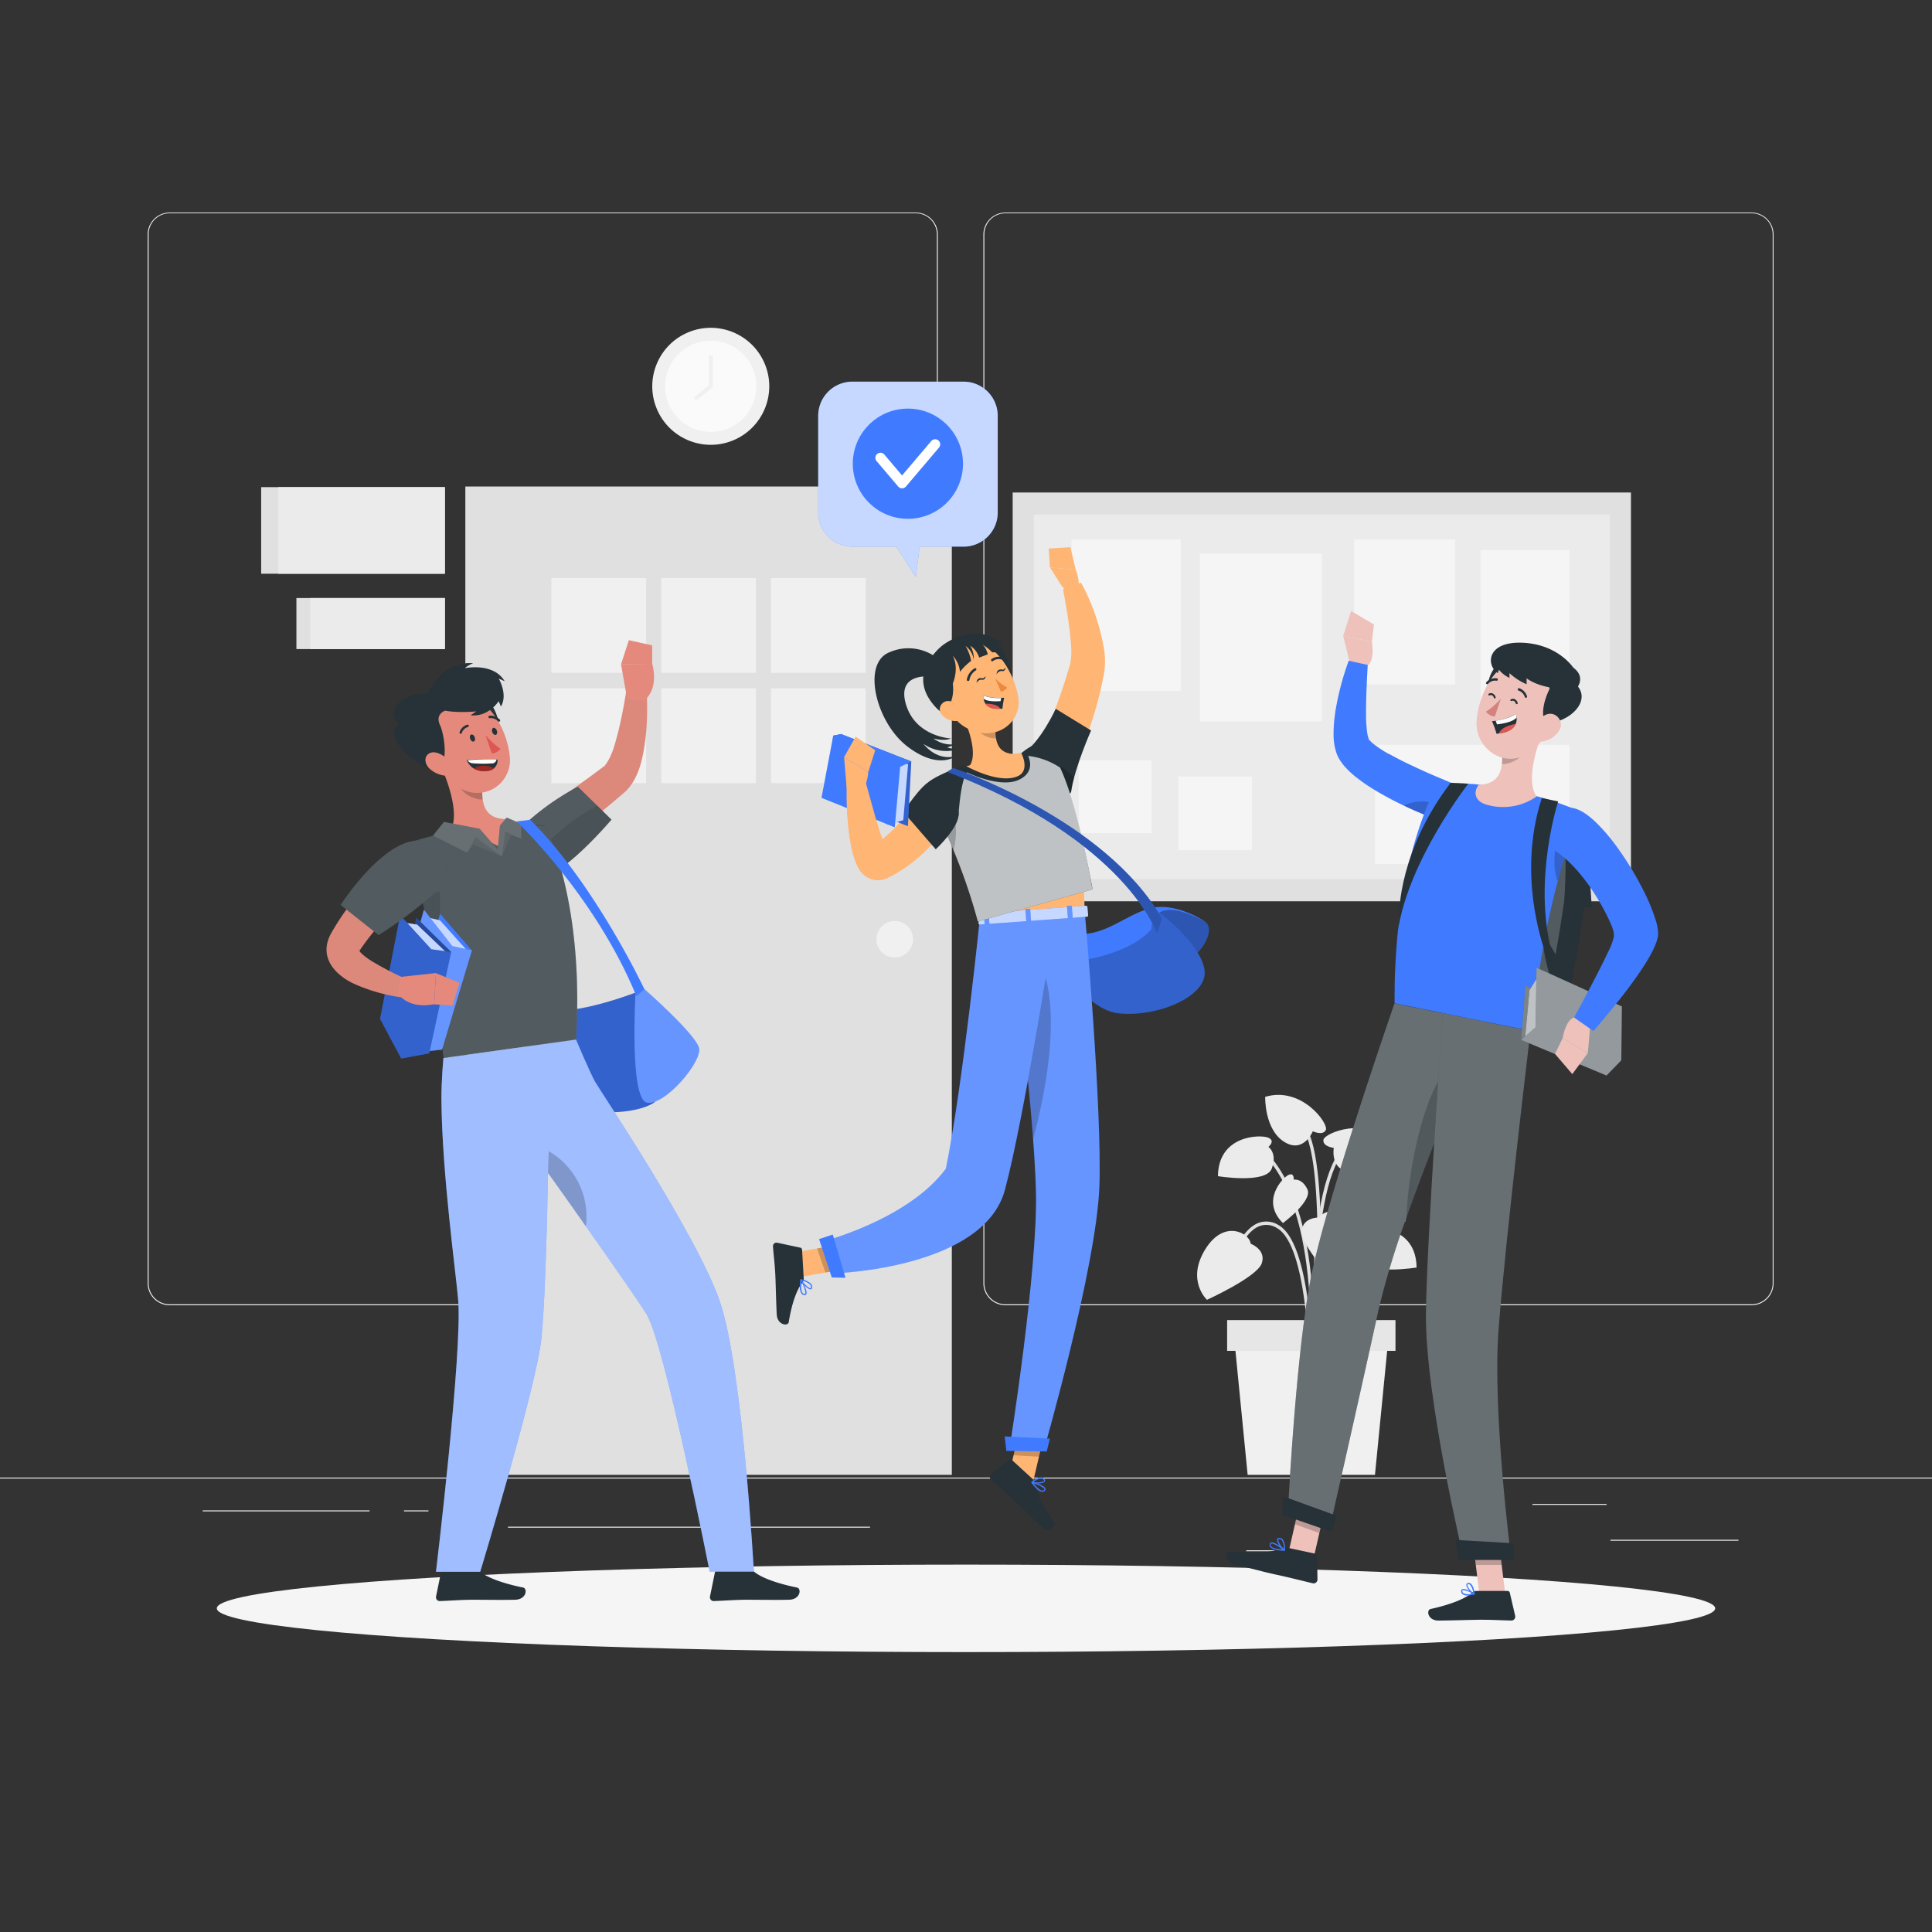 <svg xmlns="http://www.w3.org/2000/svg" viewBox="0 0 500 500"><rect x="0" y="0" width="500" height="500" fill="#333333" stroke="none"/><g id="freepik--background-complete--inject-48"><rect y="382.4" width="500" height="0.25" style="fill:#ebebeb"></rect><rect x="416.78" y="398.49" width="33.12" height="0.25" style="fill:#ebebeb"></rect><rect x="322.53" y="401.21" width="8.69" height="0.25" style="fill:#ebebeb"></rect><rect x="396.59" y="389.21" width="19.19" height="0.25" style="fill:#ebebeb"></rect><rect x="52.46" y="390.89" width="43.19" height="0.25" style="fill:#ebebeb"></rect><rect x="104.56" y="390.89" width="6.33" height="0.25" style="fill:#ebebeb"></rect><rect x="131.47" y="395.11" width="93.68" height="0.25" style="fill:#ebebeb"></rect><path d="M237,337.8H43.91a5.71,5.71,0,0,1-5.7-5.71V60.66A5.71,5.71,0,0,1,43.91,55H237a5.71,5.71,0,0,1,5.71,5.71V332.09A5.71,5.71,0,0,1,237,337.8ZM43.91,55.2a5.46,5.46,0,0,0-5.45,5.46V332.09a5.46,5.46,0,0,0,5.45,5.46H237a5.47,5.47,0,0,0,5.46-5.46V60.66A5.47,5.47,0,0,0,237,55.2Z" style="fill:#ebebeb"></path><path d="M453.31,337.8H260.21a5.72,5.72,0,0,1-5.71-5.71V60.66A5.72,5.72,0,0,1,260.21,55h193.1A5.71,5.71,0,0,1,459,60.66V332.09A5.71,5.71,0,0,1,453.31,337.8ZM260.21,55.2a5.47,5.47,0,0,0-5.46,5.46V332.09a5.47,5.47,0,0,0,5.46,5.46h193.1a5.47,5.47,0,0,0,5.46-5.46V60.66a5.47,5.47,0,0,0-5.46-5.46Z" style="fill:#ebebeb"></path><rect x="262.08" y="127.46" width="160.01" height="105.79" style="fill:#e0e0e0"></rect><rect x="267.56" y="133.19" width="149.04" height="94.34" style="fill:#ebebeb"></rect><rect x="277.29" y="139.58" width="28.27" height="39.22" style="fill:#f5f5f5"></rect><rect x="310.51" y="143.27" width="31.57" height="43.46" style="fill:#f5f5f5"></rect><rect x="350.44" y="139.58" width="26.14" height="37.58" style="fill:#f5f5f5"></rect><rect x="383.16" y="142.37" width="23.01" height="42.24" style="fill:#f5f5f5"></rect><rect x="355.88" y="192.75" width="50.29" height="30.85" style="fill:#f5f5f5"></rect><rect x="279.18" y="196.79" width="18.83" height="18.83" style="fill:#f5f5f5"></rect><rect x="304.96" y="200.96" width="19.06" height="19.06" style="fill:#f5f5f5"></rect><rect x="120.43" y="125.91" width="125.9" height="255.78" style="fill:#e0e0e0"></rect><rect x="142.69" y="149.61" width="24.53" height="24.53" style="fill:#f0f0f0"></rect><rect x="171.11" y="149.61" width="24.53" height="24.53" style="fill:#f0f0f0"></rect><rect x="199.53" y="149.61" width="24.53" height="24.53" style="fill:#f0f0f0"></rect><rect x="142.69" y="178.14" width="24.53" height="24.53" style="fill:#f0f0f0"></rect><rect x="171.11" y="178.14" width="24.53" height="24.53" style="fill:#f0f0f0"></rect><rect x="199.53" y="178.14" width="24.53" height="24.53" style="fill:#f0f0f0"></rect><path d="M236.29,243.08a4.73,4.73,0,1,1-4.73-4.73A4.72,4.72,0,0,1,236.29,243.08Z" style="fill:#f0f0f0"></path><rect x="67.59" y="126.07" width="47.55" height="22.41" style="fill:#e0e0e0"></rect><rect x="76.71" y="154.77" width="38.43" height="13.21" style="fill:#e0e0e0"></rect><rect x="72.03" y="126.07" width="43.11" height="22.41" style="fill:#ebebeb"></rect><rect x="80.29" y="154.77" width="34.85" height="13.21" style="fill:#ebebeb"></rect><circle cx="183.95" cy="99.97" r="15.14" transform="translate(-24.26 78.01) rotate(-22.5)" style="fill:#f0f0f0"></circle><circle cx="183.95" cy="99.97" r="11.81" transform="translate(-24.26 78.01) rotate(-22.5)" style="fill:#fafafa"></circle><polygon points="180.16 103.64 179.53 102.86 183.45 99.73 183.45 92.01 184.45 92.01 184.45 100.21 180.16 103.64" style="fill:#f0f0f0"></polygon><path d="M340.08,350.11c0-.34,1.16-34.22,6.67-39.58,5.36-5.21,11.51-.19,11.77,0l.55-.66c-.06-.06-7-5.72-12.92,0-5.76,5.6-6.88,38.76-6.93,40.17Z" style="fill:#e0e0e0"></path><path d="M339.61,356.77c0-.41,3.77-40.67-10.94-57.55l-.65.57c14.46,16.59,10.77,56.49,10.73,56.89Z" style="fill:#e0e0e0"></path><path d="M340.15,352.51l.86-.06c0-.46-2.87-45.78,7.91-55.7l-.58-.63C337.25,306.32,340,350.63,340.15,352.51Z" style="fill:#e0e0e0"></path><path d="M338.75,352.48h.86c0-1.25-.35-30.62-8.69-35.4a5.9,5.9,0,0,0-5.4-.52c-5,2.08-7.54,11.06-7.65,11.44l.83.23c0-.09,2.5-9,7.15-10.87a5.08,5.08,0,0,1,4.64.47C338.4,322.37,338.75,352.18,338.75,352.48Z" style="fill:#e0e0e0"></path><path d="M342,352.5l.86-.05c0-.23-1.26-23.2,4.94-31.29,1.5-2,3.13-2.9,4.86-2.78,4.06.29,7.46,6.23,7.5,6.29l.75-.42c-.15-.27-3.67-6.41-8.19-6.73-2-.14-3.91.91-5.6,3.11C340.72,329,341.94,351.55,342,352.5Z" style="fill:#e0e0e0"></path><path d="M340.64,355.63c.17-2.23,4.05-54.68-2.78-63.93l-.7.52c6.65,9,2.66,62.8,2.62,63.34Z" style="fill:#e0e0e0"></path><path d="M323.66,321.87s4.1,1.52,2.88,5.08-14.18,9.44-14.18,9.44-5.43-5-.44-13.07S323.55,319.32,323.66,321.87Z" style="fill:#ebebeb"></path><path d="M341.48,315.08s-4.36-.18-4.61,3.58,9.46,14.17,9.46,14.17,6.92-2.5,5.44-11.89S342.57,312.77,341.48,315.08Z" style="fill:#ebebeb"></path><path d="M345.18,297.07s-2.91-.31-2.68-2.08,11.32-6.34,17.86,1c0,0-4.19,7.19-10.24,7.28S345.18,297.07,345.18,297.07Z" style="fill:#ebebeb"></path><path d="M339.76,292.77s2.63,1.27,3.37-.36-6.25-11.36-15.7-8.55c0,0-.25,8.31,4.83,11.59S339.76,292.77,339.76,292.77Z" style="fill:#ebebeb"></path><path d="M353.54,320.44s-2-1.62.16-2.41,12.8-.57,12.91,10c0,0-12.39,2.06-13.92-2S353.54,320.44,353.54,320.44Z" style="fill:#ebebeb"></path><path d="M328.27,296.81s2-1.62-.16-2.42-12.8-.56-12.91,10c0,0,12.39,2.06,13.92-1.95S328.27,296.81,328.27,296.81Z" style="fill:#ebebeb"></path><path d="M334.82,305.3s.18-2-1.41-1.2-7.14,6.75-1.39,12.43c0,0,7.74-5.73,6.34-8.72S334.82,305.3,334.82,305.3Z" style="fill:#ebebeb"></path><path d="M355.33,308.1s-1.2-1.57.56-1.76,9.64,1.91,7.8,9.77c0,0-9.6-.72-10-4S355.33,308.1,355.33,308.1Z" style="fill:#ebebeb"></path><polygon points="322.89 381.69 355.84 381.69 359.39 345.62 319.34 345.62 322.89 381.69" style="fill:#f0f0f0"></polygon><rect x="317.58" y="341.64" width="43.57" height="7.96" transform="translate(678.73 691.24) rotate(180)" style="fill:#e6e6e6"></rect></g><g id="freepik--Shadow--inject-48"><ellipse id="freepik--path--inject-48" cx="250" cy="416.24" rx="193.89" ry="11.32" style="fill:#f5f5f5"></ellipse></g><g id="freepik--speech-bubble--inject-48"><path d="M249.32,98.77H220.6a8.85,8.85,0,0,0-8.85,8.85v25a8.85,8.85,0,0,0,8.85,8.85H232l5,7.89,1-7.89h11.37a8.84,8.84,0,0,0,8.84-8.85v-25A8.85,8.85,0,0,0,249.32,98.77Z" style="fill:#407BFF"></path><path d="M249.32,98.77H220.6a8.85,8.85,0,0,0-8.85,8.85v25a8.85,8.85,0,0,0,8.85,8.85H232l5,7.89,1-7.89h11.37a8.84,8.84,0,0,0,8.84-8.85v-25A8.85,8.85,0,0,0,249.32,98.77Z" style="fill:#fff;opacity:0.7"></path><circle cx="234.96" cy="120.01" r="14.26" transform="translate(-16.04 201.29) rotate(-45)" style="fill:#407BFF"></circle><path d="M233.46,126.38a1.29,1.29,0,0,1-1-.46l-5.6-6.59a1.31,1.31,0,0,1,2-1.7l4.59,5.42,7.59-8.94a1.31,1.31,0,0,1,2,1.69l-8.59,10.12A1.31,1.31,0,0,1,233.46,126.38Z" style="fill:#fff"></path></g><g id="freepik--character-3--inject-48"><path d="M411.93,234.84l-1.91-.09s-3.26,23.59-5.42,25.44-33.85-4.28-35.7-5.62a.42.42,0,0,1-.13-.21c-1.39-3.47,4.11-42.61,6.13-44.43s8.19,0,8.19,0,13.35,3.13,21,5.21a35.83,35.83,0,0,1,5.11,1.62C411.2,217.94,411.93,234.84,411.93,234.84Z" style="fill:#263238"></path><path d="M404.83,233.06s-3.27,23.59-5.42,25.44c-1.68,1.44-21.14-1.93-30.64-4.14-1.39-3.47,4.11-42.61,6.13-44.43s8.19,0,8.19,0,13.35,3.13,21,5.21C406,216.73,404.83,233.06,404.83,233.06Z" style="fill:#fff;opacity:0.2"></path><path d="M349.25,171.22l-1.63-6.64,7.42,1.54s1.1,6-2,6.45Z" style="fill:#eec1bb"></path><polygon points="349.66 158.13 355.59 161.62 355.04 166.12 347.62 164.58 349.66 158.13" style="fill:#eec1bb"></polygon><path d="M375.37,210.61a32.59,32.59,0,0,1-3.57,1.48c-.88-.33-1.74-.67-2.59-1-.43-.18-.87-.35-1.29-.54-1.56-.64-3.09-1.33-4.61-2.06l-1.81-.88c-.5-.26-1-.51-1.51-.78-1.14-.62-2.28-1.23-3.41-1.9-.78-.45-1.56-.93-2.33-1.43s-1.58-1.07-2.38-1.67l-.47-.35a22.41,22.41,0,0,1-2.86-2.54,13.35,13.35,0,0,1-1.45-1.75,10.5,10.5,0,0,1-.72-1.16c-.06-.12-.13-.25-.19-.39-.15-.34-.29-.69-.38-1a14.65,14.65,0,0,1-.67-4.28,35.25,35.25,0,0,1,.42-5.87c0-.34.1-.69.15-1a69.57,69.57,0,0,1,1.63-7.19q.75-2.66,1.71-5.3l4.92,1.08c-.08,1.62-.18,3.24-.24,4.86-.11,2.44-.19,4.86-.19,7.22v1c0,1.39.09,2.75.24,4,0,.17.05.35.07.52a7.22,7.22,0,0,0,.49,1.8c.05.1,0,0,.06.06s0,.05.14.14.34.35.6.57a28.15,28.15,0,0,0,4.25,2.85l.09,0c1.61.9,3.31,1.79,5.07,2.62l.37.17c2.46,1.18,5,2.33,7.59,3.41,1,.42,2,.84,2.93,1.23,0,0,3.25.89,4.4,3.13C380.76,207.54,377.92,209.38,375.37,210.61Z" style="fill:#407BFF"></path><path d="M375.37,210.61a32.59,32.59,0,0,1-3.57,1.48c-.88-.33-1.74-.67-2.59-1-.43-.18-.87-.35-1.29-.54-1.56-.64-3.09-1.33-4.61-2.06C368.79,205.9,373.08,208.52,375.37,210.61Z" style="opacity:0.2"></path><polygon points="339.76 404.13 333.45 401.84 336.92 386.63 343.24 388.92 339.76 404.13" style="fill:#eec1bb"></polygon><polygon points="389.56 412.52 382.86 412.52 380.95 397 387.65 397 389.56 412.52" style="fill:#eec1bb"></polygon><path d="M382,411.74h8.17a.59.59,0,0,1,.57.46l1.39,6a1,1,0,0,1-1,1.19c-2.63-.05-4.55-.2-7.86-.2-2,0-8.18.21-11,.21s-3.2-2.78-2-3c5.15-1.13,9-2.69,10.66-4.18A1.68,1.68,0,0,1,382,411.74Z" style="fill:#263238"></path><path d="M333.22,400.56l7.17,1.53a.61.61,0,0,1,.47.57l.1,6.1a1,1,0,0,1-1.18,1c-2.58-.6-6.29-1.56-9.54-2.25-3.8-.82-6.16-1.59-10.62-2.54-2.7-.58-2.89-3.46-1.71-3.47,5.37,0,8.62,1,13.62-.74A3,3,0,0,1,333.22,400.56Z" style="fill:#263238"></path><polygon points="336.92 386.63 335.13 394.47 341.45 396.77 343.24 388.93 336.92 386.63" style="opacity:0.2"></polygon><polygon points="387.66 397 380.95 397 381.94 405 388.64 405 387.66 397" style="opacity:0.2"></polygon><path d="M333.28,392.16,344,396s8.35-36.77,12.79-57.16A219.29,219.29,0,0,1,364,315.06c4.06-11.44,8.9-23.76,12.81-33.39,4.13-10.14,7.2-17.3,7.2-17.3l-23.12-4.68s-17.63,50.75-21.6,70.81C335.21,351.36,333.28,392.16,333.28,392.16Z" style="fill:#263238"></path><g style="opacity:0.3"><path d="M333.28,392.16,344,396s8.35-36.77,12.79-57.16A219.29,219.29,0,0,1,364,315.06c4.06-11.44,8.9-23.76,12.81-33.39,4.13-10.14,7.2-17.3,7.2-17.3l-23.12-4.68s-17.63,50.75-21.6,70.81C335.21,351.36,333.28,392.16,333.28,392.16Z" style="fill:#fff"></path></g><path d="M364,315.06c4.06-11.44,8.9-23.76,12.81-33.39l-1.79-5.53C368.45,282.26,364.32,303.35,364,315.06Z" style="opacity:0.2"></path><path d="M373.4,262.22s-4.12,57.86-4.37,77.53c-.28,21.53,9.79,63.7,9.79,63.7H391.1s-4.91-38.05-3.27-59.38c1.82-23.86,8.26-77.26,8.26-77.26Z" style="fill:#263238"></path><g style="opacity:0.3"><path d="M373.4,262.22s-4.12,57.86-4.37,77.53c-.28,21.53,9.79,63.7,9.79,63.7H391.1s-4.91-38.05-3.27-59.38c1.82-23.86,8.26-77.26,8.26-77.26Z" style="fill:#fff"></path></g><polygon points="377.36 403.72 391.81 403.72 391.77 399.4 376.68 398.53 377.36 403.72" style="fill:#263238"></polygon><polygon points="331.85 392.02 344.65 396.46 346.05 392.33 332.05 387.23 331.85 392.02" style="fill:#263238"></polygon><path d="M379.77,412.91a2,2,0,0,1-1.29-.34,1,1,0,0,1-.34-.84.49.49,0,0,1,.27-.45c.73-.38,2.91,1,3.16,1.1a.17.17,0,0,1,.07.16.15.15,0,0,1-.12.13A8,8,0,0,1,379.77,412.91Zm-1-1.38a.4.4,0,0,0-.2,0c-.05,0-.1.06-.1.18a.66.66,0,0,0,.22.58,3.22,3.22,0,0,0,2.38.12A6.38,6.38,0,0,0,378.76,411.53Z" style="fill:#407BFF"></path><path d="M381.49,412.68l-.08,0c-.7-.38-2.05-1.85-1.92-2.59a.52.52,0,0,1,.5-.42.89.89,0,0,1,.68.2c.78.64,1,2.57,1,2.66a.14.14,0,0,1-.07.14A.11.11,0,0,1,381.49,412.68ZM380.11,410H380c-.2,0-.22.12-.23.16-.08.45.79,1.56,1.48,2.08a3.84,3.84,0,0,0-.81-2.1A.56.56,0,0,0,380.11,410Z" style="fill:#407BFF"></path><path d="M332.38,401.32h0c-1.1,0-3-.16-3.62-.95a.88.88,0,0,1-.14-.82.48.48,0,0,1,.34-.35c.89-.28,3.26,1.62,3.52,1.84a.15.15,0,0,1,.05.18A.14.14,0,0,1,332.38,401.32Zm-3.28-1.83H329a.17.17,0,0,0-.13.14.57.57,0,0,0,.08.54c.33.45,1.4.74,2.9.81C331,400.27,329.63,399.42,329.1,399.49Z" style="fill:#407BFF"></path><path d="M332.38,401.32a.11.11,0,0,1-.11,0c-.72-.52-2-2.28-1.73-3,.07-.17.24-.36.67-.31a1.19,1.19,0,0,1,.81.45,4.56,4.56,0,0,1,.5,2.74.14.14,0,0,1-.09.13Zm-1.37-3a.2.2,0,0,0-.17.11c-.16.43.68,1.78,1.39,2.43a3.71,3.71,0,0,0-.46-2.2.81.81,0,0,0-.59-.33Z" style="fill:#407BFF"></path><path d="M409.14,210.05q-1.54,3.73-2.83,7.51c-.23.67-.45,1.33-.67,2-.68,2.09-1.31,4.18-1.89,6.25-.2.73-.4,1.46-.59,2.18-.31,1.14-.6,2.27-.88,3.39-.15.63-.3,1.25-.44,1.86-.35,1.48-.67,2.93-1,4.36s-.56,2.72-.81,4-.54,2.79-.77,4.13-.45,2.63-.65,3.89-.43,2.74-.61,4c-.23,1.61-.44,3.12-.62,4.5-.58,4.15-1,7.2-1.31,8.65l-35.15-7.12c0-2.76,0-5.41.12-8,.07-1.71.15-3.38.27-5,.06-1.07.14-2.12.23-3.15.14-1.57.29-3.09.46-4.57.19-1.66.4-3.26.64-4.8.42-2.85.91-5.49,1.43-7.94.64-3,1.32-5.65,2-8.05.87-3,1.76-5.58,2.58-7.69a48.57,48.57,0,0,1,3.58-7.62,69.73,69.73,0,0,1,8.61.06c.6,0,1.22.11,1.84.17a132.93,132.93,0,0,1,15,3c.93.24,1.88.51,2.8.78C405.11,208.34,409.14,210.05,409.14,210.05Z" style="fill:#407BFF"></path><path d="M399.42,189c-1.87,4.62-4.51,13.24-1.76,17.13a15.1,15.1,0,0,1-12.41,2.26c-4.12-.93-3.77-3.87-2.54-5.28,5.61-.2,6.24-4.21,6-8.13Z" style="fill:#eec1bb"></path><path d="M395.06,191.48,388.74,195a16.74,16.74,0,0,1-.05,2.75c2.1.12,5.35-1.56,6-3.66A7.2,7.2,0,0,0,395.06,191.48Z" style="opacity:0.2"></path><path d="M387.22,172.31c-1.83,2-3.66,7,.33,6.95S390.36,168.88,387.22,172.31Z" style="fill:#263238"></path><path d="M402.59,183.32c-2.44,6.18-3.56,9.92-7.79,12.09-6.37,3.26-13.2-2.25-12.65-9,.49-6.13,4.41-15.2,11.39-15.63A9.16,9.16,0,0,1,402.59,183.32Z" style="fill:#eec1bb"></path><path d="M403.55,171.43H399l2.18,4.11c.74.11-.73,2.62-.09,2.63,0,0-3,5.46-1.13,9.15,6.72-.54,11.47-5.82,8.42-9.63C410.33,174.35,406.92,171.87,403.55,171.43Z" style="fill:#263238"></path><path d="M403.31,189.37a6.2,6.2,0,0,1-4.1,2.51c-2.18.32-3-1.71-2.19-3.64.75-1.74,2.78-4,4.87-3.43A2.86,2.86,0,0,1,403.31,189.37Z" style="fill:#eec1bb"></path><path d="M388.43,180.79a18.54,18.54,0,0,1-3.87,3.4,3.2,3.2,0,0,0,2.3,1.23Z" style="fill:#d4827d"></path><path d="M394.87,180.6a.33.33,0,0,1-.25-.22,2.55,2.55,0,0,0-1.6-1.65.32.32,0,1,1,.16-.62,3.19,3.19,0,0,1,2,2.07.32.32,0,0,1-.19.41A.45.45,0,0,1,394.87,180.6Z" style="fill:#263238"></path><path d="M384.83,177.08a.26.26,0,0,1-.16-.09.32.32,0,0,1,0-.45,3.13,3.13,0,0,1,2.71-1,.33.33,0,0,1,.26.38.32.32,0,0,1-.37.25,2.43,2.43,0,0,0-2.15.79A.3.3,0,0,1,384.83,177.08Z" style="fill:#263238"></path><path d="M386.13,186.64a24,24,0,0,1,1.17,3.26l.6-.07c2.74-.34,3.9-1.4,4.36-2.47a3.53,3.53,0,0,0,.24-1.67,3.36,3.36,0,0,0-.2-.94c-1.34,1-3.87,1.55-5.24,1.77C386.49,186.61,386.13,186.64,386.13,186.64Z" style="fill:#263238"></path><path d="M387.06,186.52l.37.95c2.58-.32,4.35-.9,5.07-1.78a3.36,3.36,0,0,0-.2-.94C391,185.79,388.43,186.3,387.06,186.52Z" style="fill:#fff"></path><path d="M387.9,189.83c2.74-.34,3.9-1.4,4.36-2.47a8.91,8.91,0,0,0-3,1A3.33,3.33,0,0,0,387.9,189.83Z" style="fill:#de5753"></path><path d="M407.15,172.78s-3.92-6.06-13.14-6.44-9.5,5.76-6.38,7.87l.27-.9a7.85,7.85,0,0,0,2.75,2.12v-1.22a15.54,15.54,0,0,0,4.43,2.87v-1.54s2.4,2,7.39,2.56S409.43,176.63,407.15,172.78Z" style="fill:#263238"></path><path d="M392.51,182.22a.24.24,0,0,1-.23-.16,1,1,0,0,0-.53-.66.68.68,0,0,0-.52,0,.26.26,0,0,1-.34-.09A.25.25,0,0,1,391,181a1.11,1.11,0,0,1,.93-.09,1.47,1.47,0,0,1,.84,1,.26.26,0,0,1-.15.32Z" style="fill:#263238"></path><path d="M386.83,180.73a.25.25,0,0,1-.23-.16,1,1,0,0,0-.53-.66.69.69,0,0,0-.51.05.26.26,0,0,1-.35-.09.27.27,0,0,1,.09-.34,1.15,1.15,0,0,1,.93-.09,1.47,1.47,0,0,1,.84,1,.26.26,0,0,1-.15.32Z" style="fill:#263238"></path><path d="M403.25,207.41s-6.6,20.29-1.66,39l-1.27,1.18s-8.19-19.9-1.3-41.05Z" style="fill:#263238"></path><path d="M380,202.81s-15.3,19.55-18.16,37.73l.28-4.22s-.1-16.22,13.3-33.72Z" style="fill:#263238"></path><path d="M401.13,244.51l2.59,4.47L402,254.81a38.6,38.6,0,0,1-2.51-9.43Z" style="fill:#263238"></path><path d="M411.38,262.07l-16.63-7-1.07,14s18.74.35,19,.46S411.38,262.07,411.38,262.07Z" style="fill:#263238"></path><path d="M411.38,262.07l-16.63-7-1.07,14s18.74.35,19,.46S411.38,262.07,411.38,262.07Z" style="fill:#fff;opacity:0.4"></path><polygon points="394.73 268.25 395.83 256.24 398.65 251.73 409.77 261.39 407.84 268.02 394.73 268.25" style="fill:#263238"></polygon><polygon points="394.73 268.25 395.83 256.24 398.65 251.73 409.77 261.39 407.84 268.02 394.73 268.25" style="fill:#fff;opacity:0.7"></polygon><polygon points="397.64 250.42 397.44 265.86 393.68 269.13 415.77 278.35 419.59 274.4 419.75 260.47 397.64 250.42" style="fill:#263238"></polygon><polygon points="397.64 250.42 397.44 265.86 393.68 269.13 415.77 278.35 419.59 274.4 419.75 260.47 397.64 250.42" style="fill:#fff;opacity:0.5"></polygon><path d="M411.53,265.73l-.6,6.8-6.52-3.86s.91-6,4-5.44Z" style="fill:#eec1bb"></path><polygon points="406.91 277.98 402.43 272.75 404.41 268.67 410.93 272.53 406.91 277.98" style="fill:#eec1bb"></polygon><path d="M405.64,219.56c-.68,2.09-1.31,4.18-1.89,6.25-.2.73-.4,1.46-.59,2.18-1.4-2.9-.73-7.79-.73-7.79Z" style="opacity:0.2"></path><path d="M413.3,213.09a50,50,0,0,1,5.46,6.51,82.06,82.06,0,0,1,6.54,10.81,48.71,48.71,0,0,1,3.24,7.88,12.85,12.85,0,0,1,.58,3.17c.07,2.26-2,6.11-4.75,10.13-1.55,2.29-3.31,4.64-5,6.79-3.71,4.71-7,8.45-7,8.45l-5-3.5s2.47-4.5,5-9.36c1.35-2.57,2.71-5.25,3.71-7.41a17.73,17.73,0,0,0,1.6-4.15,6.19,6.19,0,0,0-.1-1.32c-.38-2.11-6.57-15.25-15.07-20.89l3-11C407.6,208.61,410.4,210.24,413.3,213.09Z" style="fill:#407BFF"></path></g><g id="freepik--character-2--inject-48"><path d="M311.77,238.47c4.07,2.66-3.9,14-13.13,12.41s-8.13-8.95-6.46-11.67S302.35,232.31,311.77,238.47Z" style="fill:#407BFF"></path><path d="M311.77,238.47c4.07,2.66-3.9,14-13.13,12.41s-8.13-8.95-6.46-11.67S302.35,232.31,311.77,238.47Z" style="opacity:0.3"></path><path d="M299.57,235.81s10.94,8.06,12.13,15.07-12.46,12.51-22.35,11.34-18.6-18.63-18.6-18.63S290,244,299.57,235.81Z" style="fill:#407BFF"></path><path d="M299.57,235.81s10.94,8.06,12.13,15.07-12.46,12.51-22.35,11.34-18.6-18.63-18.6-18.63S290,244,299.57,235.81Z" style="opacity:0.2"></path><path d="M298,240.47s-.64-9.74,13.79-2c0,0-6.62-4.5-12.84-3.66s-12.7,7.47-19.54,6.82-3.26,7.46-3.26,7.46S291.39,247.92,298,240.47Z" style="fill:#407BFF"></path><path d="M268.73,194.22a169.92,169.92,0,0,0,8.16-22.15c.65-2.7.28-5.55,0-8.44-.43-3.63-1.09-7.44-1.77-11.15l4.66-1.69a55.71,55.71,0,0,1,6,17.53,19.75,19.75,0,0,1-.29,7.13,95.78,95.78,0,0,1-7.69,23.08l-9-4.31Z" style="fill:#ffb573"></path><path d="M265,194.82c4.45-3.11,8.22-11.38,8.22-11.38l9.15,5.61s-4.23,9.53-5.15,15.71C276.7,208.51,265,194.82,265,194.82Z" style="fill:#263238"></path><path d="M272.7,202.86c2.33,2.1,4.34,3.4,4.57,1.89a29.86,29.86,0,0,1,.74-3.45,16.56,16.56,0,0,0-4.72-3.59A16.66,16.66,0,0,0,272.7,202.86Z" style="opacity:0.2"></path><polygon points="260.6 383.91 267.18 384.28 270.71 369.2 264.14 368.83 260.6 383.91" style="fill:#ffb573"></polygon><path d="M267.26,382.78l-5.44-5a.53.53,0,0,0-.69,0l-4.59,3.74a1.05,1.05,0,0,0,0,1.57c1.92,1.72,2.94,2.45,5.33,4.66,1.48,1.35,5.56,5.4,7.6,7.28s4,0,3.31-1c-3-4.32-4.68-7.91-5-10.16A1.73,1.73,0,0,0,267.26,382.78Z" style="fill:#263238"></path><g style="opacity:0.2"><polygon points="270.71 369.2 268.89 376.98 262.31 376.61 264.13 368.84 270.71 369.2"></polygon></g><path d="M271,195.45s9.23,11.51,9.69,39.94c-10.3,2.58-21,3.24-26,4.5-2.21-10.67-3.76-17.21-14.24-37.62A77.17,77.17,0,0,1,251,198.08a85.21,85.21,0,0,1,11.78-3A17.76,17.76,0,0,1,271,195.45Z" style="fill:#ffb573"></path><path d="M248.87,184.53c1.69,3.6,4.18,10.36,2.16,13.55,0,0,2,3.59,9,1.82,7.75-1.94,2.74-4.77,2.74-4.77-4.48.05-5.16-3.11-5.16-6.24Z" style="fill:#ffb573"></path><path d="M251,198.09a83.89,83.89,0,0,1,11.78-3l.79-.11c1.39,1.54,2.31,4.22,1.07,8.81,0,0-11.38-1.57-15.17-5.25C250,198.41,250.52,198.24,251,198.09Z" style="fill:#ffb573"></path><path d="M252.45,186.31l5.2,2.57a11.24,11.24,0,0,0,.16,2.19c-1.68.17-4.34-1-4.94-2.7A5.94,5.94,0,0,1,252.45,186.31Z" style="opacity:0.2"></path><path d="M280.74,236.08s4.49,50.8,3.78,70.88c-.74,20.88-14.39,68.35-14.39,68.35l-8.91-.13s7.39-46.33,6.89-66.85c-.55-22.38-7-72.52-7-72.52Z" style="fill:#407BFF"></path><path d="M280.74,236.08s4.49,50.8,3.78,70.88c-.74,20.88-14.39,68.35-14.39,68.35l-8.91-.13s7.39-46.33,6.89-66.85c-.55-22.38-7-72.52-7-72.52Z" style="fill:#fff;opacity:0.2"></path><polygon points="260.44 375.49 270.89 375.64 271.71 372.31 260.01 371.75 260.44 375.49" style="fill:#407BFF"></polygon><path d="M269,248.54c6.38,13.31.8,37.34-1.65,46.28-1-13.49-2.78-30-4.18-42.1C264.29,245.9,266.08,242.4,269,248.54Z" style="opacity:0.2"></path><polygon points="204.1 324.39 206.24 330.62 221.45 327.96 219.32 321.73 204.1 324.39" style="fill:#ffb573"></polygon><path d="M208,330.84l-.42-7.39a.61.61,0,0,0-.48-.56l-5.94-1.27a.91.91,0,0,0-1.11,1c.18,2.58.41,3.83.59,7.08.11,2,.22,7.73.38,10.49s2.91,3.1,3.1,2c.82-5.07,2.16-8.59,3.53-10.22A1.52,1.52,0,0,0,208,330.84Z" style="fill:#263238"></path><g style="opacity:0.2"><polygon points="221.45 327.96 213.61 329.33 211.47 323.1 219.31 321.73 221.45 327.96"></polygon></g><path d="M273.34,236s-8,52.26-13.26,71.89c-5.43,20.41-43.87,21.63-43.87,21.63l-3.8-8.06s22.51-5.65,32.38-19c4.49-22,9-66.73,9-66.73Z" style="fill:#407BFF"></path><path d="M273.34,236s-8,52.26-13.26,71.89c-5.43,20.41-43.87,21.63-43.87,21.63l-3.8-8.06s22.51-5.65,32.38-19c4.49-22,9-66.73,9-66.73Z" style="fill:#fff;opacity:0.2"></path><polygon points="211.97 320.68 215.26 330.6 218.81 330.69 215.52 319.5 211.97 320.68" style="fill:#407BFF"></polygon><path d="M207,333.22a2.7,2.7,0,0,0,.49,1.63,1,1,0,0,0,.78.34.46.46,0,0,0,.41-.24c.4-.77-1.1-3.49-1.27-3.8a.18.18,0,0,0-.17-.09.13.13,0,0,0-.12.11A10.82,10.82,0,0,0,207,333.22Zm1.43,1.28a.46.46,0,0,1,0,.28.15.15,0,0,1-.16.09.6.6,0,0,1-.51-.21c-.39-.43-.51-1.51-.35-3A9.13,9.13,0,0,1,208.44,334.5Z" style="fill:#407BFF"></path><path d="M207.13,331.2a.17.17,0,0,0,0,.07c.4.81,1.92,2.46,2.66,2.4.18,0,.39-.13.41-.56a1.22,1.22,0,0,0-.32-.88,5,5,0,0,0-2.6-1.17.14.14,0,0,0-.14.05A.1.1,0,0,0,207.13,331.2ZM209.9,333v.09c0,.28-.13.29-.16.29-.45,0-1.63-1.09-2.17-1.92a4.13,4.13,0,0,1,2.09,1A.93.93,0,0,1,209.9,333Z" style="fill:#407BFF"></path><path d="M268.3,385.31a2.52,2.52,0,0,0,1.45.78.86.86,0,0,0,.72-.37.47.47,0,0,0,.09-.48c-.29-.87-3.13-1.67-3.46-1.75a.15.15,0,0,0-.17.06.17.17,0,0,0,0,.18A11.53,11.53,0,0,0,268.3,385.31Zm1.79-.21a.51.51,0,0,1,.17.24.17.17,0,0,1,0,.19.58.58,0,0,1-.47.25c-.54,0-1.38-.7-2.29-1.86A8.47,8.47,0,0,1,270.09,385.1Z" style="fill:#407BFF"></path><path d="M267,383.75a.05.05,0,0,0,.05,0c.82.28,2.93.28,3.34-.35.1-.15.16-.39-.13-.72a1.15,1.15,0,0,0-.82-.39,4.41,4.41,0,0,0-2.44,1.2.17.17,0,0,0,0,.15A.14.14,0,0,0,267,383.75Zm3-.9a.46.46,0,0,1,.07.07c.19.21.12.31.1.34-.25.38-1.78.49-2.7.3a3.58,3.58,0,0,1,2-.92A.81.81,0,0,1,269.92,382.85Z" style="fill:#407BFF"></path><path d="M253.48,236.6l-.24,2.32c-.06.19.2.35.51.33l27.45-2c.24,0,.42-.15.41-.29l-.2-2.29c0-.16-.25-.28-.51-.26l-27,2A.43.43,0,0,0,253.48,236.6Z" style="fill:#407BFF"></path><path d="M253.48,236.6l-.24,2.32c-.06.19.2.35.51.33l27.45-2c.24,0,.42-.15.41-.29l-.2-2.29c0-.16-.25-.28-.51-.26l-27,2A.43.43,0,0,0,253.48,236.6Z" style="fill:#fff;opacity:0.7"></path><path d="M255.82,239.29l-.72.05c-.15,0-.27-.05-.28-.14l-.23-3c0-.09.1-.17.25-.18l.72,0c.14,0,.27,0,.27.14l.24,3C256.08,239.2,256,239.28,255.82,239.29Z" style="fill:#407BFF"></path><g style="opacity:0.2"><path d="M255.82,239.29l-.72.05c-.15,0-.27-.05-.28-.14l-.23-3c0-.09.1-.17.25-.18l.72,0c.14,0,.27,0,.27.14l.24,3C256.08,239.2,256,239.28,255.82,239.29Z" style="fill:#407BFF"></path></g><path d="M277.37,237.7l-.73.06c-.14,0-.26-.06-.27-.14l-.24-3c0-.09.11-.17.25-.18l.73-.05c.14,0,.27.05.27.13l.24,3C277.62,237.61,277.51,237.69,277.37,237.7Z" style="fill:#407BFF"></path><path d="M277.37,237.7l-.73.06c-.14,0-.26-.06-.27-.14l-.24-3c0-.09.11-.17.25-.18l.73-.05c.14,0,.27.05.27.13l.24,3C277.62,237.61,277.51,237.69,277.37,237.7Z" style="fill:#407BFF;opacity:0.2"></path><path d="M266.59,238.5l-.72.05c-.14,0-.27-.05-.27-.14l-.24-3c0-.09.11-.17.25-.18l.72-.05c.15,0,.27.05.28.14l.23,3C266.85,238.41,266.74,238.49,266.59,238.5Z" style="fill:#407BFF"></path><path d="M266.59,238.5l-.72.05c-.14,0-.27-.05-.27-.14l-.24-3c0-.09.11-.17.25-.18l.72-.05c.15,0,.27.05.28.14l.23,3C266.85,238.41,266.74,238.49,266.59,238.5Z" style="fill:#407BFF;opacity:0.2"></path><g style="opacity:0.2"><path d="M255.82,239.29l-.72.05c-.15,0-.27-.05-.28-.14l-.23-3c0-.09.1-.17.25-.18l.72,0c.14,0,.27,0,.27.14l.24,3C256.08,239.2,256,239.28,255.82,239.29Z" style="fill:#fff"></path><g style="opacity:0.2"><path d="M255.82,239.29l-.72.05c-.15,0-.27-.05-.28-.14l-.23-3c0-.09.1-.17.25-.18l.72,0c.14,0,.27,0,.27.14l.24,3C256.08,239.2,256,239.28,255.82,239.29Z" style="fill:#fff"></path></g><path d="M277.37,237.7l-.73.06c-.14,0-.26-.06-.27-.14l-.24-3c0-.09.11-.17.25-.18l.73-.05c.14,0,.27.05.27.13l.24,3C277.62,237.61,277.51,237.69,277.37,237.7Z" style="fill:#fff"></path><path d="M277.37,237.7l-.73.06c-.14,0-.26-.06-.27-.14l-.24-3c0-.09.11-.17.25-.18l.73-.05c.14,0,.27.05.27.13l.24,3C277.62,237.61,277.51,237.69,277.37,237.7Z" style="fill:#fff;opacity:0.2"></path><path d="M266.59,238.5l-.72.05c-.14,0-.27-.05-.27-.14l-.24-3c0-.09.11-.17.25-.18l.72-.05c.15,0,.27.05.28.14l.23,3C266.85,238.41,266.74,238.49,266.59,238.5Z" style="fill:#fff"></path><path d="M266.59,238.5l-.72.05c-.14,0-.27-.05-.27-.14l-.24-3c0-.09.11-.17.25-.18l.72-.05c.15,0,.27.05.28.14l.23,3C266.85,238.41,266.74,238.49,266.59,238.5Z" style="fill:#fff;opacity:0.2"></path></g><path d="M245.75,165.89c-4.15,2.41-10.86,9.27-3.64,17.1s21.87-.42,19.35-10.07S251.68,162.45,245.75,165.89Z" style="fill:#263238"></path><path d="M243.13,179c3,5.81,4.14,8.34,8.5,10.08,6.57,2.61,13.05-2.34,11.85-8.93-1.07-5.93-5.79-14.43-12.68-14.24A8.92,8.92,0,0,0,243.13,179Z" style="fill:#ffb573"></path><path d="M244.29,172.77c2.67,1.15,3.25,7.62,1,10.22C240.64,183,236.33,169.33,244.29,172.77Z" style="fill:#263238"></path><path d="M257.54,175.58a14.28,14.28,0,0,0,3.1,2.34,2.26,2.26,0,0,1-1.59,1.09Z" style="fill:#ed893e"></path><path d="M243.92,185.17a4.8,4.8,0,0,0,3.36,1.44c1.67,0,2.07-1.6,1.23-3s-2.52-2.68-4-2A2.15,2.15,0,0,0,243.92,185.17Z" style="fill:#ffb573"></path><path d="M250.66,176.23a.32.32,0,0,0,.23-.29,3.65,3.65,0,0,1,1.66-2.45.31.31,0,0,0-.34-.52,4.26,4.26,0,0,0-2,2.94.32.32,0,0,0,.3.33Z" style="fill:#263238"></path><path d="M259.39,170.7a.34.34,0,0,0,.22-.22.32.32,0,0,0-.22-.39,3.11,3.11,0,0,0-2.8.51.31.31,0,1,0,.41.47h0a2.46,2.46,0,0,1,2.22-.38A.33.33,0,0,0,259.39,170.7Z" style="fill:#263238"></path><path d="M259.88,180.58a20.86,20.86,0,0,0-.44,2.83l-.5,0c-2.28.16-3.39-.52-3.93-1.32a2.93,2.93,0,0,1-.45-1.32,2.66,2.66,0,0,1,0-.8,10.87,10.87,0,0,0,4.53.62C259.58,180.61,259.88,180.58,259.88,180.58Z" style="fill:#263238"></path><path d="M259.1,180.63l-.15.83c-2.14.14-3.68-.05-4.39-.65a2.66,2.66,0,0,1,0-.8A10.87,10.87,0,0,0,259.1,180.63Z" style="fill:#fff"></path><path d="M258.94,183.45c-2.28.16-3.39-.52-3.93-1.32a7.53,7.53,0,0,1,2.57.32A2.76,2.76,0,0,1,258.94,183.45Z" style="fill:#de5753"></path><path d="M254.43,175.58l.66-.55s-.16.93-.77.9h0a1.32,1.32,0,0,0-1.57.91C252.72,175.22,254,175.45,254.43,175.58Z" style="fill:#263238"></path><path d="M259.61,173.34l.66-.55s-.16.93-.77.9h0a1.33,1.33,0,0,0-1.57.91C257.9,173,259.17,173.21,259.61,173.34Z" style="fill:#263238"></path><path d="M246.34,177.48s2.1-4.14.24-7.77a7,7,0,0,1,1.86,4.16,15.44,15.44,0,0,1,2.88-2.83,11,11,0,0,0-1.45-3.87A5.24,5.24,0,0,1,252,170.8a6.3,6.3,0,0,0-.9-3.69,5.76,5.76,0,0,1,2.31,3.07l2.23-.83s-.5-2.06-1.54-2.62a10.67,10.67,0,0,1,2.67,2.1s2.09-.15,2.57.47a6.89,6.89,0,0,0-4.72-3.88,10.61,10.61,0,0,1,5.08,1.79s-2.81-4.65-10.47-2.67S240,172,239.91,174.3,246.34,177.48,246.34,177.48Z" style="fill:#263238"></path><path d="M242.11,170a12.17,12.17,0,0,0-12-1.16c-7.12,2.9-3.43,18.14,4.75,24.37s12.62,2.4,12.62,2.4-4.42,1.82-8.52-3.11a10.36,10.36,0,0,0,8.52,1.53l-2.35-.59,2.35-.87a7.72,7.72,0,0,1-5.9-1.45s2.75.79,4.54,0c0,0-9.15-.4-11.66-8.83s6.53-7.18,6.53-7.18Z" style="fill:#263238"></path><path d="M274.65,151.45l-2.92-4.61,6.67.62s1.7,3.87,0,6l-.64-.08A4.28,4.28,0,0,1,274.65,151.45Z" style="fill:#ffb573"></path><polygon points="271.41 141.96 277.02 141.62 278.4 147.46 271.73 146.84 271.41 141.96" style="fill:#ffb573"></polygon><path d="M282.75,230.18l-29.69,8.29a148.81,148.81,0,0,0-6.28-18.39c-1.39-3.43-2.73-6.47-3.83-9,0-.1-.08-.2-.13-.3-2-4.73-3.2-7.75-2.36-8.48,2-1.73,9.06-4.32,9.06-4.32s8.7,5.08,13.8,2.93c3.41-1.44,1-6,1-6,3.86-3.11,5.54-2.91,7.43-.72a19.22,19.22,0,0,1,2.6,4.42c4.06,9,7.3,25.55,8.18,30.3.06.31.11.58.14.78h0c0,.11,0,.2,0,.27S282.75,230.18,282.75,230.18Z" style="fill:#263238"></path><path d="M282.75,230.18l-29.69,8.29a148.81,148.81,0,0,0-6.28-18.39c-1.39-3.43-2.73-6.47-3.83-9a.9.9,0,0,0-.09-.33h0L247,211l1.06.06s.47-8.84,2.17-11.16c0,0,8.38,4.08,13.24,2s2.6-6.27,2.6-6.27a18.65,18.65,0,0,1,8.23,3l.05,0c4.52,9.77,7.71,27.75,8.27,31h0c0,.11,0,.2,0,.27S282.75,230.18,282.75,230.18Z" style="fill:#fff;opacity:0.7"></path><path d="M246.78,220.08c-1.39-3.43-2.73-6.47-3.83-9,0-.1-.08-.2-.13-.3l0,0h0a6.85,6.85,0,0,1,3.91-.89s.12.42.26,1.15A20.13,20.13,0,0,1,246.78,220.08Z" style="opacity:0.2"></path><path d="M248,209.52c-4.58,7.25-10.38,13.88-18.26,17.67a5.72,5.72,0,0,1-7.76-2.93c-1.56-3.25-1.88-6.29-2.34-9.55a83.21,83.21,0,0,1-.49-11.69l4.92-.55c1,3.6,2,7.25,3,10.74.71,2.26,1.4,4.9,2.55,6.7.06.07.08.07.05,0a3.47,3.47,0,0,0-4.08-.75c5.54-3.38,10.14-9.42,13.88-14.87l8.54,5.21Z" style="fill:#ffb573"></path><path d="M241.05,202c-2.64.94-7.26,8.15-7.26,8.15l8.38,9.65s6.22-5.74,5.93-9.38S244.05,200.9,241.05,202Z" style="fill:#263238"></path><path d="M246.67,198.76s39.31,13.14,54.08,39l-1.32,3.87s-7.86-24-54.3-41.9Z" style="fill:#407BFF"></path><path d="M246.67,198.76s39.31,13.14,54.08,39l-1.32,3.87s-7.86-24-54.3-41.9Z" style="opacity:0.3"></path><polygon points="217.66 189.97 235.84 197.06 234.97 213.81 214.07 205.63 215.64 190.39 217.66 189.97" style="fill:#407BFF"></polygon><polygon points="217.66 189.97 235.84 197.06 234.97 213.81 214.07 205.63 215.64 190.39 217.66 189.97" style="opacity:0.2"></polygon><polygon points="235.01 197.75 233.76 212.26 229.44 213.52 228.96 197.43 235.01 197.75" style="fill:#407BFF"></polygon><polygon points="235.01 197.75 233.76 212.26 229.44 213.52 228.96 197.43 235.01 197.75" style="fill:#fff;opacity:0.7"></polygon><polygon points="235.84 197.06 232.97 198.45 231.56 214.11 212.6 206.48 215.64 190.39 217.66 189.97 235.84 197.06" style="fill:#407BFF"></polygon><path d="M228.35,217.21c-.46-1.26-.9-2.62-1.3-4-1-3.49-2-7.14-3-10.74l-4.92.55a83.21,83.21,0,0,0,.49,11.69,48.05,48.05,0,0,0,1.07,6,16.51,16.51,0,0,0,1.27,3.51,7.39,7.39,0,0,0,.73,1.16,6.19,6.19,0,0,0,1.64,1.54l.34.2.43.21.45.17a5.44,5.44,0,0,0,.54.15,5.36,5.36,0,0,0,2.29,0,5.93,5.93,0,0,0,1-.32l.36-.17.39-.18c.37-.18.72-.37,1.07-.55C231.19,226.46,229.32,216.43,228.35,217.21Z" style="fill:#ffb573"></path><path d="M219.11,203.83l-.66-7.9,6.26,3.86s-.22,4.64-2.94,5.93Z" style="fill:#ffb573"></path><polygon points="221.44 190.64 226.51 194.16 224.71 199.79 218.45 195.94 221.44 190.64" style="fill:#ffb573"></polygon></g><g id="freepik--character-1--inject-48"><path d="M166.81,256s-16.09,6.56-24.14,5.37-10.28,19,0,23.48,22.22,3.36,26.51.56S166.81,256,166.81,256Z" style="fill:#407BFF"></path><path d="M166.81,256s-16.09,6.56-24.14,5.37-10.28,19,0,23.48,22.22,3.36,26.51.56S166.81,256,166.81,256Z" style="opacity:0.2"></path><path d="M166.81,256s13.31,11.7,14.11,15.26-8.84,14.9-13.45,14.11-3-28.17-3-28.17Z" style="fill:#407BFF"></path><path d="M166.81,256s13.31,11.7,14.11,15.26-8.84,14.9-13.45,14.11-3-28.17-3-28.17Z" style="fill:#fff;opacity:0.2"></path><path d="M134.4,214.16c7.21-5.41,15-10.58,22.11-16,2-2.58,2.7-5.85,3.56-9.09,1-4.13,1.77-8.52,2.41-12.82l4.68.08a75.39,75.39,0,0,1,0,13.93c-.62,4.95-1.45,10.82-5.28,14.57a246.19,246.19,0,0,1-21.93,17l-5.5-7.7Z" style="fill:#dc897c"></path><path d="M139,227.31c6.18.25,19.24-15.19,19.24-15.19l-8.68-8.51a64.36,64.36,0,0,0-13.52,9.5C130,219,132.13,227,139,227.31Z" style="fill:#263238"></path><path d="M139,227.31c6.18.25,19.24-15.19,19.24-15.19l-8.68-8.51a64.36,64.36,0,0,0-13.52,9.5C130,219,132.13,227,139,227.31Z" style="fill:#fff;opacity:0.2"></path><path d="M139.77,227.28c-1.9-2.08-1.77-5.09,2-9.23a50.91,50.91,0,0,1,12.83-9.55l3.7,3.62S146.19,226.5,139.77,227.28Z" style="opacity:0.1"></path><path d="M162.32,181l-1.6-9.1,8.07-.11s2,6.2-2.15,9.6Z" style="fill:#e4897b"></path><polygon points="162.75 165.68 168.79 167.03 168.79 171.82 160.72 171.93 162.75 165.68" style="fill:#e4897b"></polygon><path d="M123.11,406.35l-8.41.14a.6.6,0,0,0-.58.48l-1.27,6.18a1,1,0,0,0,.81,1.2.9.9,0,0,0,.23,0c2.72-.09,4.69-.28,8.11-.34,2.1,0,8.45.09,11.36,0s3.23-2.92,2-3.16c-5.35-1.08-9.39-2.63-11.12-4.13A1.68,1.68,0,0,0,123.11,406.35Z" style="fill:#263238"></path><path d="M194,406.35l-8.4.14a.6.6,0,0,0-.59.48l-1.26,6.18a1,1,0,0,0,.8,1.2.9.9,0,0,0,.23,0c2.72-.09,4.7-.28,8.11-.34,2.1,0,8.45.09,11.36,0s3.24-2.92,2-3.16c-5.35-1.08-9.39-2.63-11.12-4.13A1.68,1.68,0,0,0,194,406.35Z" style="fill:#263238"></path><path d="M112.83,406.78h11.45s14.58-48.06,15.83-60.32,1.71-43,1.71-43v0l0,.06c.5.66,4.82,6.74,9.8,13.81,6.51,9.25,14.15,20.19,15.76,22.87,4.72,7.9,16.28,66.54,16.28,66.54h11.44s-2.88-52.49-8.76-69.79-31.3-55.08-32.4-57.11c-1.41-2.59-4.87-10.81-4.87-10.81l-34.31,4.77s-.56,5.81-.52,10.89c.16,19.06,3.76,44.82,4.34,51.75C119.71,349.65,112.83,406.78,112.83,406.78Z" style="fill:#407BFF"></path><path d="M141,213.69s10.27,18.31,8.09,55.38l-34.3,4.77c-1-5.23-1.23-31.38-9.76-55.49a90.8,90.8,0,0,1,11.28-3,126.33,126.33,0,0,1,14.58-2A65.18,65.18,0,0,1,141,213.69Z" style="fill:#263238"></path><path d="M149.12,269.07l-34.31,4.77c-.61-3.27-.94-14.75-3.19-28.8-.6-3.75-1.34-7.69-2.27-11.69a139.5,139.5,0,0,0-4.3-15,88.85,88.85,0,0,1,11.28-3,126.29,126.29,0,0,1,14.59-2,66.87,66.87,0,0,1,10.11.41S151.29,232,149.12,269.07Z" style="fill:#fff;opacity:0.2"></path><path d="M114.3,198.66c1.93,4.43,4.71,12.7,2.15,16.5,4.85.91,8.33,1.47,12.83,4,.71-3.14,1.55-7.19,1.55-7.19-5.43-.09-6.15-4-6-7.74Z" style="fill:#e4897b"></path><path d="M118.58,200.94l6.2,3.3a16.53,16.53,0,0,0,.12,2.65c-2,.15-5.21-1.41-5.88-3.43A6.89,6.89,0,0,1,118.58,200.94Z" style="opacity:0.2"></path><path d="M112.83,406.78h11.45s14.58-48.06,15.83-60.32,1.71-43,1.71-43v0l0,.06c.5.66,4.82,6.74,9.8,13.81,6.51,9.25,14.15,20.19,15.76,22.87,4.72,7.9,16.28,66.54,16.28,66.54h11.44s-2.88-52.49-8.76-69.79-31.3-55.08-32.4-57.11c-1.41-2.59-4.87-10.81-4.87-10.81l-34.31,4.77s-.56,5.81-.52,10.89c.16,19.06,3.76,44.82,4.34,51.75C119.71,349.65,112.83,406.78,112.83,406.78Z" style="fill:#fff;opacity:0.5"></path><polygon points="112.04 216.27 114.89 212.71 124.12 214.49 128.81 219.86 129.4 213.66 131.13 211.59 134.92 213.22 134.92 217.1 132.22 216.22 129.89 221.64 122.52 218.61 120.88 220.7 112.04 216.27" style="fill:#263238"></polygon><polygon points="112.04 216.27 114.89 212.71 124.12 214.49 128.81 219.86 129.4 213.66 131.13 211.59 134.92 213.22 134.92 217.1 132.22 216.22 129.89 221.64 122.52 218.61 120.88 220.7 112.04 216.27" style="fill:#fff;opacity:0.3"></polygon><polygon points="129.89 221.64 130.78 215.16 134.92 217.1 132.22 216.22 129.89 221.64" style="opacity:0.1"></polygon><polygon points="129.89 221.64 123.06 216.61 120.88 220.7 122.52 218.61 129.89 221.64" style="opacity:0.1"></polygon><path d="M111.62,245c-.6-3.75-1.34-7.69-2.27-11.69a7.19,7.19,0,0,1,4.42-2.58S114.71,239.85,111.62,245Z" style="opacity:0.1"></path><path d="M141.82,303.48v0l0,.06c.5.66,4.82,6.74,9.8,13.81A19.55,19.55,0,0,0,142,297.92Z" style="opacity:0.2"></path><path d="M124.46,180.05c3.44.88,6.79,9.52,3.08,12.17S118,178.4,124.46,180.05Z" style="fill:#263238"></path><path d="M111.66,192.31c2.48,6,3.62,9.68,7.83,11.89a8.48,8.48,0,0,0,12.44-8.4c-.55-5.93-4.5-14.8-11.42-15.4A8.57,8.57,0,0,0,111.66,192.31Z" style="fill:#e4897b"></path><path d="M116.24,183.57l-1.38-5.41a7.36,7.36,0,0,1-4.33,1.38c-6.76-.31-10.94,4.77-7.25,7.83-2.81,1.9-.34,5.77,2.21,8.06,3.53,3.18,6.88,4.36,8.66,2.29,1.69-1.26.79-7.78-.28-10.07C112.27,184.22,116.24,183.57,116.24,183.57Z" style="fill:#263238"></path><path d="M111.38,199.11a7,7,0,0,0,4.4,1.67c2,0,2.16-1.93.84-3.52-1.19-1.43-3.68-3.15-5.36-2.37S109.82,197.8,111.38,199.11Z" style="fill:#e4897b"></path><path d="M121.67,191.18c.17.5.58.83.91.73s.46-.59.29-1.09-.58-.82-.91-.72S121.5,190.68,121.67,191.18Z" style="fill:#263238"></path><path d="M127.39,189.46c.17.5.58.82.91.72s.46-.59.29-1.09-.58-.82-.91-.72S127.22,189,127.39,189.46Z" style="fill:#263238"></path><path d="M125.66,190.25a19.7,19.7,0,0,0,3.87,3.55,3,3,0,0,1-2.26,1.18Z" style="fill:#de5753"></path><path d="M119.28,189.89a.26.26,0,0,1-.15,0,.31.31,0,0,1-.19-.4,3,3,0,0,1,2-1.95.31.31,0,0,1,.37.24.32.32,0,0,1-.23.37,2.37,2.37,0,0,0-1.57,1.55A.31.31,0,0,1,119.28,189.89Z" style="fill:#263238"></path><path d="M129.19,186.77a.35.35,0,0,1-.28-.09,2.62,2.62,0,0,0-2.14-.83.31.31,0,0,1-.36-.25.32.32,0,0,1,.26-.36h0a3.18,3.18,0,0,1,2.68,1,.31.31,0,0,1,0,.44A.29.29,0,0,1,129.19,186.77Z" style="fill:#263238"></path><path d="M110.27,180.31s3.47-9.39,12.21-8.66a6.72,6.72,0,0,0-2.2,1.28s7.35-1.58,10.32,3.35l-1.53-.65s2.43,4.08.57,7.21l-.59-1.38s-2.57,4.15-7.25,3.65l1.47-1s-7.85.74-10-1A18.25,18.25,0,0,1,110.27,180.31Z" style="fill:#263238"></path><path d="M128.77,196.57a42.7,42.7,0,0,0-8,.15c.83,1.72,2.23,3.06,5.24,2.79A2.74,2.74,0,0,0,128.77,196.57Z" style="fill:#263238"></path><path d="M124.49,198.23a5.49,5.49,0,0,1,3.35.6,3.26,3.26,0,0,1-1.84.68,5.39,5.39,0,0,1-3.34-.6A3.23,3.23,0,0,1,124.49,198.23Z" style="fill:#a02724"></path><path d="M128.5,196.54a1.22,1.22,0,0,1-.85,1,32.5,32.5,0,0,1-5.24,0,1.68,1.68,0,0,1-1.4-.77A50.23,50.23,0,0,1,128.5,196.54Z" style="fill:#fff"></path><path d="M122.13,246l-8.23-9.52-5.8,19.36s3.18,7.1,3.3,6.75S122.13,246,122.13,246Z" style="fill:#407BFF"></path><polygon points="121.05 246.19 113.9 238.2 109.83 237.25 108.66 253.92 113.37 257.2 121.05 246.19" style="fill:#407BFF"></polygon><polygon points="121.05 246.19 113.9 238.2 109.83 237.25 108.66 253.92 113.37 257.2 121.05 246.19" style="fill:#fff;opacity:0.7"></polygon><polygon points="109.7 235.42 117.05 244.83 122.13 245.95 114.39 271.65 107.05 272.43 102.41 261.75 109.7 235.42" style="fill:#407BFF"></polygon><polygon points="109.7 235.42 117.05 244.83 122.13 245.95 114.39 271.65 107.05 272.43 102.41 261.75 109.7 235.42" style="fill:#fff;opacity:0.2"></polygon><path d="M116.77,246.37l-9-8.84-4.26,19.76s3.74,6.82,3.83,6.46S116.77,246.37,116.77,246.37Z" style="fill:#407BFF"></path><path d="M116.77,246.37l-9-8.84-4.26,19.76s3.74,6.82,3.83,6.46S116.77,246.37,116.77,246.37Z" style="opacity:0.4"></path><polygon points="115.72 246.7 107.96 239.29 103.83 238.67 103.97 255.38 108.93 258.28 115.72 246.7" style="fill:#407BFF"></polygon><polygon points="115.72 246.7 107.96 239.29 103.83 238.67 103.97 255.38 108.93 258.28 115.72 246.7" style="fill:#fff;opacity:0.7"></polygon><polygon points="103.56 236.85 111.63 245.66 116.77 246.37 111.09 272.61 103.83 273.95 98.36 263.68 103.56 236.85" style="fill:#407BFF"></polygon><polygon points="103.56 236.85 111.63 245.66 116.77 246.37 111.09 272.61 103.83 273.95 98.36 263.68 103.56 236.85" style="opacity:0.2"></polygon><path d="M109.91,227c-5.66,5.93-11.94,11.82-16.56,18.58-.19.31-.39.68-.47.83a1.61,1.61,0,0,0,0-.57c0-.19-.14-.22-.11-.13.37.92,2,2.07,3,2.76a75.19,75.19,0,0,0,10.37,5.31L105,258.27a45.79,45.79,0,0,1-12.72-3.38c-5.52-2.32-10.1-7.26-6.49-13.51a67.39,67.39,0,0,1,8.8-12.06c2.81-3.19,5.67-6.2,8.76-9.15l6.59,6.78Z" style="fill:#dc897c"></path><path d="M109.82,217.68c-9.79-2-21.66,16.52-21.66,16.52L98,242a113.42,113.42,0,0,0,14.32-10.72C118.51,225.56,116.33,219,109.82,217.68Z" style="fill:#263238"></path><path d="M109.82,217.68c-9.79-2-21.66,16.52-21.66,16.52L98,242a113.42,113.42,0,0,0,14.32-10.72C118.51,225.56,116.33,219,109.82,217.68Z" style="fill:#fff;opacity:0.2"></path><path d="M103.63,252.82l9.19-1-.45,8.07s-6.32,1.58-9.43-2.82Z" style="fill:#e4897b"></path><polygon points="118.92 254.32 117.14 260.25 112.37 259.92 112.82 251.85 118.92 254.32" style="fill:#e4897b"></polygon><path d="M133.71,212.58s20.28,19.12,31,45.23l2.06-1.81S154,228.8,137.22,212.16Z" style="fill:#407BFF"></path></g></svg>